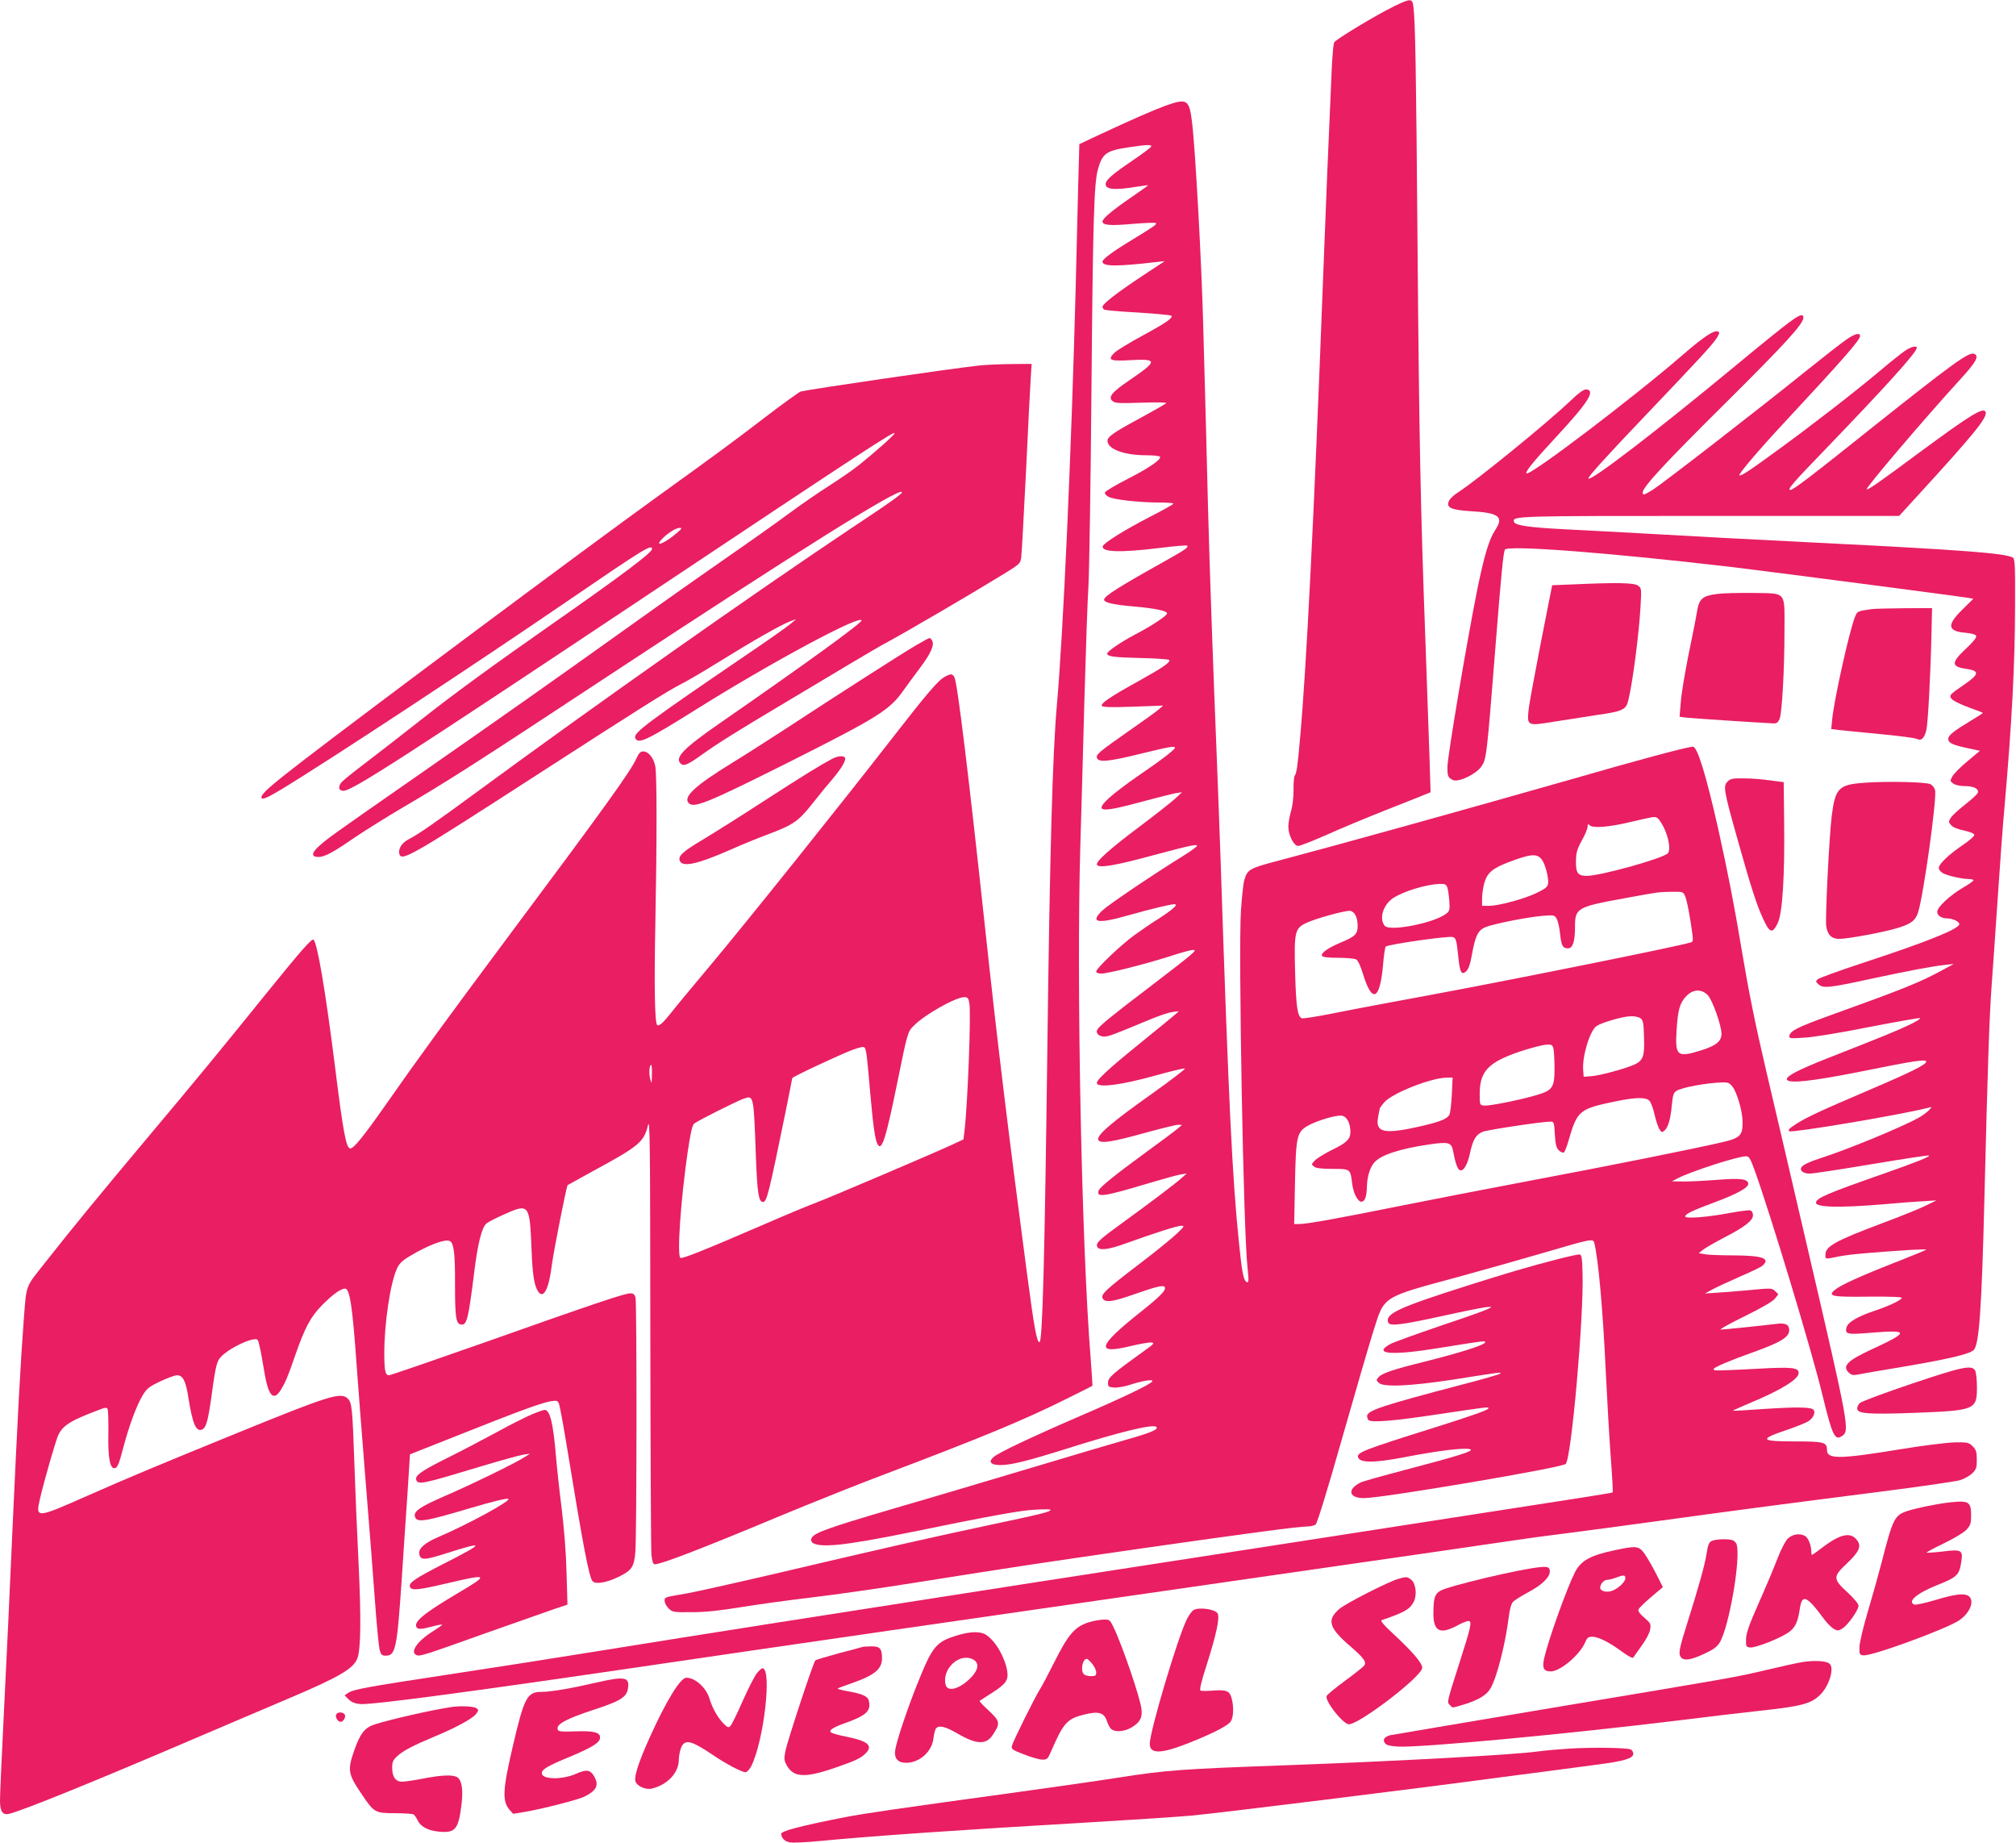 <?xml version="1.0" standalone="no"?>
<!DOCTYPE svg PUBLIC "-//W3C//DTD SVG 20010904//EN"
 "http://www.w3.org/TR/2001/REC-SVG-20010904/DTD/svg10.dtd">
<svg version="1.0" xmlns="http://www.w3.org/2000/svg"
 width="1280pt" height="1170pt" viewBox="0 0 1280 1170"
 preserveAspectRatio="xMidYMid meet">
<g transform="translate(0,1170) scale(0.1,-0.1)"
fill="#e91e63" stroke="none">
<path d="M8851 11660 c-113 -55 -370 -210 -380 -229 -5 -9 -11 -79 -15 -156
-23 -510 -38 -887 -56 -1355 -57 -1505 -105 -2458 -146 -2910 -15 -176 -22
-219 -34 -235 -4 -5 -8 -46 -7 -90 0 -49 -6 -101 -16 -134 -9 -30 -17 -75 -17
-99 0 -54 35 -122 63 -122 11 0 92 32 181 71 88 40 262 112 386 161 124 49
236 93 249 99 l24 10 -7 227 c-4 125 -16 459 -26 742 -30 808 -40 1279 -50
2535 -9 1102 -14 1381 -26 1483 -7 53 -16 54 -123 2z"/>
<path d="M7400 11029 c-81 -30 -210 -86 -441 -194 l-106 -50 -7 -250 c-3 -137
-11 -430 -16 -650 -27 -1043 -79 -2204 -120 -2665 -27 -307 -44 -909 -60
-2165 -17 -1344 -31 -1875 -50 -1875 -17 0 -33 85 -80 440 -121 916 -189 1477
-265 2185 -103 958 -176 1560 -195 1595 -13 24 -22 25 -59 5 -43 -22 -109 -99
-337 -392 -323 -416 -937 -1183 -1159 -1447 -110 -131 -222 -266 -248 -300
-50 -62 -74 -83 -85 -72 -15 16 -19 255 -11 646 10 523 10 929 0 993 -9 54
-43 97 -77 97 -18 0 -28 -11 -43 -44 -34 -78 -208 -320 -810 -1126 -378 -507
-586 -792 -782 -1073 -142 -202 -202 -277 -225 -277 -26 0 -45 100 -99 535
-59 468 -111 775 -135 790 -12 7 -81 -72 -290 -330 -306 -379 -450 -554 -745
-905 -323 -385 -502 -603 -667 -813 -131 -166 -119 -133 -138 -377 -19 -248
-40 -637 -70 -1300 -16 -371 -41 -901 -55 -1176 -14 -276 -25 -529 -25 -562 0
-71 16 -96 58 -86 84 20 541 205 1187 482 193 82 454 194 580 247 326 138 415
190 443 255 23 55 26 252 8 620 -9 184 -21 463 -26 620 -12 349 -16 386 -41
411 -44 44 -110 24 -704 -218 -539 -220 -687 -282 -950 -398 -328 -145 -330
-145 -301 -18 31 131 102 376 118 408 31 58 78 88 245 151 57 22 62 22 67 6 3
-9 5 -80 4 -157 -3 -145 10 -215 37 -215 20 0 29 21 59 135 36 136 82 259 119
323 29 48 41 58 114 93 45 21 93 39 107 39 37 0 56 -36 72 -142 27 -167 48
-217 86 -203 26 10 38 53 59 199 31 229 35 241 79 279 47 40 139 86 185 94 32
5 33 4 43 -43 7 -27 19 -94 28 -149 26 -165 59 -205 107 -128 31 52 43 80 89
213 62 180 101 253 174 326 67 68 118 104 145 104 30 0 47 -112 74 -495 9
-121 33 -440 55 -710 22 -269 49 -616 60 -769 11 -154 25 -297 30 -318 9 -33
15 -38 40 -38 61 0 71 46 100 476 11 164 27 412 37 550 l16 252 316 125 c364
145 518 202 578 212 40 6 44 5 53 -19 5 -15 28 -138 50 -274 104 -635 140
-823 162 -849 18 -22 89 -10 165 27 85 42 99 62 107 160 9 104 10 1577 1 1613
-6 21 -13 27 -34 27 -34 0 -234 -67 -945 -319 -313 -110 -577 -201 -586 -201
-24 0 -30 28 -30 141 0 186 37 439 79 533 14 33 32 51 79 80 119 72 233 115
260 97 24 -15 32 -83 31 -276 0 -208 6 -248 38 -253 37 -5 46 29 84 333 22
180 48 282 76 307 10 9 59 35 109 57 165 74 167 71 179 -224 6 -157 17 -226
41 -262 34 -53 69 12 88 169 12 89 92 496 100 505 1 1 74 41 161 89 292 158
324 185 349 291 13 51 14 -108 15 -1303 1 -749 4 -1389 7 -1423 5 -44 11 -61
21 -61 41 0 299 99 823 318 184 76 463 188 620 247 632 239 903 351 1175 487
88 43 160 80 161 81 1 1 -4 79 -11 172 -58 715 -91 2385 -66 3250 6 198 18
617 26 930 9 314 20 642 26 730 5 88 14 653 19 1255 9 1052 16 1298 41 1385
28 101 53 119 196 140 114 17 143 18 143 6 0 -5 -55 -47 -122 -92 -131 -89
-168 -122 -168 -149 0 -33 59 -38 193 -16 42 7 77 11 77 10 0 -2 -46 -34 -102
-73 -123 -84 -188 -138 -188 -157 0 -24 50 -28 194 -15 76 6 142 9 145 5 8 -8
-13 -22 -152 -107 -124 -75 -187 -122 -187 -138 0 -31 91 -32 345 -2 l50 5
-140 -92 c-157 -104 -255 -179 -255 -197 0 -6 5 -15 11 -19 6 -3 103 -12 215
-18 112 -7 207 -16 211 -20 13 -13 -33 -45 -182 -126 -82 -44 -163 -94 -179
-109 -47 -47 -30 -55 105 -47 171 9 170 -5 -9 -127 -114 -77 -139 -109 -107
-134 17 -13 47 -14 184 -9 103 3 161 2 155 -4 -5 -5 -77 -46 -159 -91 -182
-98 -217 -123 -213 -152 7 -51 111 -87 248 -87 43 0 81 -4 85 -9 10 -17 -68
-71 -207 -142 -75 -38 -139 -77 -142 -84 -3 -9 5 -20 23 -29 33 -18 198 -36
322 -36 49 0 89 -3 89 -7 0 -5 -69 -43 -153 -86 -157 -81 -288 -163 -295 -184
-11 -38 111 -42 356 -12 95 12 176 19 180 15 9 -10 -15 -27 -133 -93 -306
-171 -394 -227 -395 -250 0 -18 61 -32 190 -43 137 -12 210 -28 210 -44 0 -14
-96 -78 -205 -135 -88 -46 -175 -106 -175 -120 0 -18 40 -24 210 -28 96 -2
179 -8 183 -12 13 -13 -42 -50 -200 -138 -169 -93 -237 -139 -227 -154 5 -8
62 -10 198 -5 l191 7 -30 -26 c-16 -14 -98 -73 -182 -131 -197 -138 -216 -154
-208 -176 11 -29 77 -22 276 27 183 45 219 51 219 38 -1 -12 -92 -82 -235
-179 -71 -49 -154 -112 -184 -140 -98 -91 -52 -95 221 -20 90 24 181 47 203
51 l40 6 -44 -41 c-24 -22 -123 -100 -220 -173 -197 -147 -287 -229 -276 -247
13 -22 118 -4 350 59 247 66 285 74 285 61 0 -4 -39 -33 -86 -62 -192 -119
-472 -308 -513 -346 -84 -79 -36 -89 161 -33 153 43 269 71 295 71 27 0 -11
-34 -101 -92 -45 -28 -115 -76 -156 -106 -87 -64 -240 -210 -240 -229 0 -8 12
-13 33 -13 42 0 272 58 433 109 69 23 136 41 148 41 18 -1 16 -5 -18 -35 -21
-19 -137 -109 -259 -202 -237 -180 -317 -245 -330 -269 -12 -22 10 -44 44 -44
28 0 56 11 292 109 55 23 118 44 140 47 l42 5 -26 -23 c-15 -13 -106 -88 -204
-167 -225 -182 -301 -253 -290 -270 16 -26 158 -7 358 48 103 29 193 51 200
48 6 -2 -90 -75 -213 -163 -253 -179 -347 -260 -337 -289 11 -27 86 -15 302
45 99 27 191 50 205 50 l25 -1 -30 -25 c-16 -14 -102 -78 -190 -142 -204 -149
-301 -227 -309 -249 -18 -47 34 -39 307 43 98 29 194 56 215 59 l37 6 -35 -31
c-41 -37 -206 -161 -377 -285 -141 -102 -166 -125 -157 -148 10 -27 69 -21
179 19 200 72 331 113 355 113 23 0 20 -4 -30 -52 -31 -29 -134 -113 -230
-186 -222 -169 -252 -198 -239 -223 15 -29 64 -22 200 26 140 49 186 60 194
46 12 -19 -29 -60 -159 -163 -268 -214 -282 -266 -58 -212 61 15 121 25 134
23 20 -3 13 -11 -47 -53 -199 -143 -230 -170 -230 -201 0 -26 3 -29 38 -32 21
-2 66 6 100 17 83 27 153 38 143 22 -12 -19 -182 -101 -461 -221 -303 -131
-510 -229 -544 -257 -39 -32 -22 -53 41 -53 69 0 168 25 418 103 341 108 552
159 572 139 15 -15 -30 -35 -177 -77 -71 -20 -353 -103 -625 -185 -272 -81
-657 -196 -855 -253 -466 -137 -535 -163 -535 -203 0 -37 93 -44 256 -19 134
20 245 41 679 130 250 50 405 77 478 81 59 4 107 4 107 0 0 -13 -54 -26 -403
-100 -383 -82 -624 -136 -1342 -305 -258 -60 -513 -117 -565 -126 -146 -25
-140 -23 -140 -48 0 -13 12 -34 26 -48 24 -23 32 -24 147 -23 86 0 178 10 312
32 105 17 308 45 452 62 145 17 446 60 670 96 656 104 765 120 1423 215 680
97 995 139 1050 139 20 0 44 6 53 12 10 9 70 201 167 543 83 292 173 600 200
686 72 225 47 210 545 345 171 47 416 116 545 154 299 88 306 89 313 58 25
-101 54 -421 72 -808 8 -168 22 -410 31 -537 10 -128 16 -235 13 -237 -2 -2
-125 -22 -274 -45 -590 -92 -2507 -389 -3485 -540 -1235 -192 -2001 -312
-2670 -420 -272 -44 -706 -112 -965 -151 -521 -79 -599 -94 -634 -116 l-23
-16 25 -25 c18 -18 39 -27 74 -30 72 -7 735 82 1923 257 803 118 1805 263
3765 545 781 112 1512 218 1625 235 113 17 279 39 370 50 91 12 343 45 560 75
515 71 822 111 1395 184 259 33 493 67 520 75 28 9 63 29 79 45 24 25 28 37
27 87 0 48 -5 62 -26 83 -24 24 -32 26 -113 25 -48 -1 -201 -20 -342 -43 -389
-64 -470 -65 -470 -6 0 50 -17 55 -206 55 -220 0 -228 13 -46 74 56 19 115 43
132 53 30 18 48 52 36 72 -12 19 -94 21 -301 8 -115 -8 -211 -14 -213 -12 -1
1 44 21 100 45 201 83 318 154 318 194 0 35 -40 40 -267 27 -260 -13 -273 -14
-273 -2 0 11 102 54 256 109 170 61 224 94 224 138 0 36 -24 48 -83 40 -88
-11 -331 -36 -352 -36 -11 0 57 38 151 84 109 54 179 94 193 112 l22 28 -20
20 c-20 19 -25 20 -158 7 -76 -7 -172 -15 -213 -17 l-75 -5 50 27 c28 15 106
51 174 81 68 29 133 60 143 70 50 45 -2 63 -186 64 -78 0 -159 3 -181 7 l-39
7 26 21 c15 12 76 47 135 78 132 68 183 108 183 142 0 14 -7 27 -15 30 -8 4
-66 -4 -128 -15 -139 -27 -287 -39 -287 -23 0 16 44 37 192 92 136 51 208 90
208 115 0 31 -49 37 -190 26 -75 -6 -172 -11 -215 -11 l-80 1 37 19 c81 43
381 140 434 140 19 0 27 -13 54 -87 102 -284 361 -1139 431 -1428 64 -263 79
-293 127 -259 46 32 38 76 -207 1129 -156 670 -236 1015 -280 1200 -69 295
-109 495 -151 746 -51 305 -88 493 -150 774 -77 343 -133 525 -161 525 -32 0
-326 -78 -783 -210 -676 -193 -1483 -417 -1851 -514 -183 -48 -195 -55 -215
-124 -6 -20 -15 -106 -21 -191 -17 -251 16 -2058 42 -2270 10 -85 7 -103 -12
-84 -15 15 -25 71 -43 248 -42 412 -65 874 -116 2420 -6 171 -17 472 -25 670
-25 618 -44 1165 -55 1570 -10 422 -15 586 -31 1175 -10 383 -50 1108 -70
1270 -18 150 -31 158 -169 109z m3165 -4584 c33 -70 43 -146 23 -163 -42 -35
-429 -142 -513 -142 -57 0 -70 18 -69 95 1 52 7 74 37 129 21 37 37 76 37 88
0 17 3 19 12 10 20 -20 114 -14 247 17 169 39 164 39 183 29 9 -4 28 -33 43
-63z m-776 -201 c22 -28 45 -116 40 -154 -3 -20 -18 -32 -72 -58 -78 -38 -240
-82 -303 -82 l-44 0 0 48 c0 27 7 72 15 100 19 62 52 90 151 128 142 54 182
58 213 18z m-600 -176 c5 -13 10 -51 13 -86 4 -58 2 -65 -20 -82 -75 -59 -358
-115 -390 -77 -37 44 -11 133 52 175 65 44 214 89 299 91 30 1 39 -3 46 -21z
m1509 -54 c12 -24 33 -134 47 -241 6 -44 4 -52 -12 -56 -93 -28 -1195 -249
-1673 -337 -212 -39 -474 -88 -582 -110 -109 -22 -204 -37 -212 -34 -28 11
-37 71 -43 289 -7 257 -2 280 66 314 52 27 254 83 283 79 29 -4 48 -42 48 -95
0 -53 -16 -68 -109 -107 -81 -34 -127 -67 -117 -84 5 -8 41 -12 102 -12 53 0
104 -5 114 -10 12 -6 28 -41 44 -93 58 -189 107 -167 127 56 5 61 13 114 17
118 15 14 391 68 424 61 22 -4 26 -18 37 -125 10 -102 21 -121 52 -91 13 14
25 47 34 101 22 124 39 158 88 178 53 21 258 62 358 71 74 6 78 6 92 -17 8
-13 18 -55 22 -94 8 -78 17 -95 50 -95 31 0 45 43 45 135 0 121 11 128 320
184 220 40 205 38 291 40 72 1 76 0 87 -25z m145 -631 c30 -32 87 -193 87
-245 0 -47 -32 -74 -121 -103 -161 -51 -174 -41 -164 125 8 129 20 173 61 216
42 45 97 48 137 7z m-4688 -55 c11 -65 -11 -631 -31 -807 l-7 -54 -84 -39
c-136 -62 -772 -333 -848 -361 -38 -14 -191 -77 -340 -142 -375 -162 -513
-217 -525 -210 -22 14 1 357 45 664 20 134 30 179 43 189 26 20 268 141 312
157 66 23 65 28 79 -360 9 -240 18 -295 45 -295 25 0 37 51 146 583 22 109 40
201 40 203 0 8 312 154 384 180 53 19 71 22 77 12 10 -16 15 -62 34 -283 18
-205 31 -299 46 -327 27 -51 53 29 129 404 62 304 63 309 103 348 69 70 265
180 319 180 23 0 27 -5 33 -42z m4261 -92 c16 -12 20 -29 22 -116 5 -124 -5
-152 -61 -178 -58 -26 -223 -71 -277 -74 l-45 -3 -3 40 c-8 88 43 254 85 282
35 23 170 62 219 62 22 1 49 -5 60 -13z m-552 -197 c3 -17 6 -73 6 -124 0
-116 -13 -136 -106 -164 -95 -30 -308 -73 -341 -69 -28 3 -28 3 -28 78 1 123
43 180 180 237 76 32 214 72 251 72 27 1 32 -3 38 -30z m-5725 -161 c-1 -61
-1 -62 -11 -25 -9 34 -5 87 7 87 3 0 5 -28 4 -62z m5079 -126 c-3 -60 -10
-118 -16 -129 -15 -27 -63 -46 -203 -77 -150 -34 -223 -35 -243 -3 -11 17 -12
33 -6 67 5 25 9 48 10 52 0 4 13 22 29 41 52 58 296 155 395 156 l39 1 -5
-108z m1781 51 c30 -37 64 -156 65 -223 1 -88 -15 -104 -126 -130 -184 -43
-733 -153 -1223 -245 -275 -52 -646 -124 -825 -160 -381 -77 -591 -115 -639
-115 l-34 0 5 258 c6 299 12 326 82 366 53 31 177 68 213 64 33 -4 55 -42 57
-99 1 -50 -22 -73 -120 -120 -44 -22 -91 -51 -105 -65 -24 -25 -24 -26 -5 -40
14 -10 49 -14 118 -14 112 0 112 0 123 -92 8 -66 38 -121 62 -116 21 4 31 36
32 103 2 58 21 118 48 147 42 47 162 86 346 113 122 18 142 13 152 -37 14 -77
29 -120 43 -126 24 -9 49 32 66 111 19 86 37 114 81 133 31 12 375 64 429 64
22 0 24 -4 28 -81 4 -64 9 -84 25 -101 12 -11 26 -17 32 -14 6 4 20 39 31 79
55 189 67 198 304 247 124 25 187 26 209 2 9 -10 24 -49 32 -87 9 -39 23 -81
31 -93 14 -22 17 -22 33 -8 23 21 38 73 46 164 6 59 11 76 29 87 34 22 188 51
293 54 34 1 45 -4 62 -26z"/>
<path d="M11359 9653 c-35 -25 -190 -150 -344 -278 -508 -420 -913 -730 -930
-713 -7 7 115 142 374 413 326 342 421 444 444 484 16 28 16 32 3 37 -24 9
-91 -35 -221 -148 -317 -274 -974 -773 -993 -753 -10 9 46 78 190 233 201 217
249 292 191 300 -16 2 -45 -18 -105 -75 -142 -136 -602 -510 -710 -578 -26
-16 -52 -41 -58 -54 -20 -43 12 -58 137 -66 180 -10 212 -35 158 -117 -41 -62
-71 -163 -116 -383 -68 -340 -189 -1060 -189 -1124 0 -52 3 -63 23 -76 18 -12
30 -12 62 -4 48 14 108 51 129 81 34 49 35 56 91 763 36 456 50 599 60 616 19
30 669 -20 1445 -111 226 -27 1414 -182 1497 -195 l32 -6 -69 -68 c-101 -99
-96 -138 21 -148 40 -4 63 -11 66 -20 4 -10 -20 -39 -66 -82 -95 -89 -94 -114
10 -128 78 -12 74 -34 -16 -96 -99 -68 -103 -72 -81 -96 10 -11 58 -34 107
-52 49 -17 89 -33 89 -35 0 -1 -35 -24 -77 -49 -109 -66 -143 -93 -143 -115 0
-26 25 -38 121 -59 l80 -17 -80 -67 c-45 -37 -88 -81 -96 -97 -14 -27 -14 -30
7 -44 13 -10 43 -16 73 -16 57 0 92 -18 82 -43 -3 -9 -39 -42 -80 -74 -41 -32
-82 -70 -91 -84 -15 -25 -15 -28 2 -47 10 -13 42 -26 82 -34 43 -10 65 -19 65
-29 0 -7 -31 -35 -70 -61 -93 -63 -155 -123 -155 -147 0 -12 11 -26 28 -35 32
-16 121 -36 162 -36 17 0 30 -4 30 -8 0 -4 -30 -26 -67 -47 -83 -49 -163 -123
-163 -153 0 -24 27 -42 64 -42 33 0 76 -20 76 -36 0 -30 -197 -110 -620 -249
-146 -48 -272 -94 -280 -102 -13 -13 -12 -16 8 -33 30 -25 68 -21 352 41 240
51 362 74 450 84 l55 6 -70 -38 c-147 -80 -242 -118 -725 -292 -198 -72 -242
-94 -249 -126 -3 -17 4 -18 95 -12 57 3 230 31 409 67 171 33 317 59 325 57 8
-2 -25 -23 -75 -46 -84 -40 -145 -64 -515 -210 -179 -71 -255 -110 -255 -131
0 -31 151 -16 470 48 336 68 415 80 415 63 0 -19 -97 -67 -355 -177 -327 -140
-402 -175 -471 -219 -45 -29 -54 -39 -43 -46 20 -11 688 101 874 147 l30 7
-19 -22 c-11 -11 -40 -33 -65 -47 -105 -58 -440 -197 -616 -254 -112 -36 -146
-59 -125 -84 7 -9 28 -16 49 -16 21 0 199 27 396 60 197 33 360 58 363 55 7
-7 -72 -39 -273 -110 -373 -130 -445 -161 -445 -190 0 -29 149 -33 425 -10 99
9 216 18 260 20 l80 5 -70 -34 c-38 -19 -162 -69 -275 -111 -298 -112 -360
-147 -360 -200 0 -29 -4 -29 85 -11 64 13 185 24 460 42 55 3 98 4 95 1 -3 -3
-90 -39 -195 -80 -220 -86 -350 -145 -385 -175 -48 -40 -21 -46 216 -43 148 1
214 -2 209 -9 -10 -16 -83 -51 -174 -81 -109 -37 -169 -73 -177 -105 -11 -45
2 -47 170 -33 228 18 227 3 -9 -106 -158 -73 -191 -108 -145 -150 14 -13 28
-16 52 -11 18 4 152 27 297 51 282 48 410 78 441 104 36 29 52 254 70 986 20
815 31 1133 45 1325 8 107 26 366 40 575 14 209 32 457 41 550 49 560 67 908
68 1298 1 241 -1 289 -13 297 -46 28 -319 49 -1246 95 -385 19 -851 44 -1035
55 -184 10 -437 24 -563 30 -227 12 -317 24 -324 47 -13 38 1 38 1243 38
l1202 0 128 140 c349 381 434 486 421 520 -13 33 -97 -19 -417 -255 -260 -193
-331 -242 -338 -236 -8 9 372 455 597 701 99 108 119 146 85 159 -34 13 -135
-61 -631 -455 -399 -319 -517 -409 -535 -409 -23 0 10 39 210 246 400 415 592
628 592 656 0 16 -37 7 -75 -19 -22 -15 -94 -72 -160 -128 -153 -129 -433
-346 -645 -500 -182 -133 -238 -170 -246 -162 -8 7 124 162 287 337 375 403
479 522 479 547 0 24 -36 14 -92 -26 -31 -22 -148 -113 -260 -203 -296 -239
-905 -710 -964 -747 -58 -35 -64 -37 -64 -17 0 34 141 186 520 562 384 381
500 508 500 547 0 28 -24 20 -91 -30z"/>
<path d="M6210 9379 c-182 -20 -1056 -148 -1125 -164 -11 -3 -114 -77 -230
-166 -198 -152 -303 -229 -690 -508 -425 -306 -1829 -1352 -2252 -1678 -195
-150 -253 -202 -253 -224 0 -19 31 -7 121 47 286 172 1245 803 1839 1210 465
318 520 352 520 319 0 -23 -196 -170 -640 -480 -365 -255 -616 -438 -814 -594
-116 -92 -274 -214 -351 -273 -77 -58 -151 -117 -164 -131 -27 -30 -22 -57 10
-57 54 0 375 207 1924 1239 1392 928 1575 1047 1575 1031 0 -10 -120 -117
-225 -201 -38 -31 -124 -90 -190 -132 -66 -42 -181 -121 -255 -176 -74 -55
-247 -178 -385 -273 -137 -95 -414 -290 -615 -434 -507 -362 -796 -566 -1375
-969 -542 -377 -562 -392 -617 -443 -41 -39 -40 -62 3 -62 40 0 91 27 233 125
67 45 203 130 303 189 273 159 484 294 1283 821 1204 793 1862 1206 1886 1182
8 -8 -63 -59 -330 -236 -600 -401 -1596 -1101 -2354 -1658 -287 -211 -386
-279 -448 -311 -43 -22 -68 -62 -58 -94 15 -47 74 -13 879 507 646 417 823
529 912 574 35 17 145 82 245 144 206 128 383 229 443 252 l40 15 -34 -29
c-18 -16 -151 -110 -295 -207 -613 -418 -705 -486 -693 -518 17 -43 70 -18
389 182 481 301 1048 605 1048 563 0 -17 -360 -278 -900 -652 -234 -162 -290
-221 -246 -258 19 -16 46 -4 136 61 95 68 224 149 525 328 132 79 317 189 410
245 94 56 206 122 250 145 106 57 525 302 696 407 136 83 137 83 143 125 3 24
17 275 31 558 13 283 27 550 30 593 l5 77 -132 -1 c-73 -1 -167 -5 -208 -10z
m-1910 -1060 c-73 -65 -150 -97 -99 -43 34 37 90 73 114 73 17 0 14 -5 -15
-30z"/>
<path d="M9980 7990 l-125 -5 -72 -365 c-39 -201 -75 -394 -78 -430 -10 -98
-7 -99 163 -71 76 12 197 31 270 42 163 23 186 34 200 91 28 114 68 420 78
597 7 116 6 118 -17 134 -25 18 -135 20 -419 7z"/>
<path d="M10906 7930 c-98 -12 -118 -30 -132 -116 -6 -38 -30 -159 -53 -269
-22 -111 -45 -244 -49 -298 l-8 -97 31 -4 c21 -4 471 -34 565 -38 20 -1 28 5
39 28 15 34 31 311 31 560 0 256 16 236 -198 240 -86 1 -188 -1 -226 -6z"/>
<path d="M11880 7833 c-89 -13 -88 -13 -103 -51 -35 -88 -132 -523 -144 -648
l-6 -62 49 -6 c27 -3 145 -15 262 -26 118 -11 223 -25 234 -31 27 -14 46 5 59
57 10 45 26 340 32 597 l4 177 -181 -1 c-100 -1 -192 -3 -206 -6z"/>
<path d="M5815 7603 c-80 -46 -506 -319 -837 -536 -97 -63 -247 -159 -335
-213 -226 -139 -305 -211 -272 -250 31 -38 115 -4 634 256 571 287 644 333
731 457 27 37 75 104 108 147 66 88 89 141 75 168 -5 10 -13 18 -17 18 -4 0
-43 -21 -87 -47z"/>
<path d="M5285 6884 c-77 -41 -191 -111 -435 -269 -146 -95 -321 -205 -388
-245 -126 -75 -158 -104 -146 -134 17 -43 113 -22 324 71 69 31 170 72 226 93
174 65 203 85 301 210 37 47 90 112 119 145 56 66 88 120 79 135 -9 15 -46 11
-80 -6z"/>
<path d="M10969 6739 c-29 -29 -25 -54 60 -357 90 -321 126 -431 168 -520 40
-86 57 -90 90 -22 30 60 45 294 41 640 l-3 255 -85 11 c-47 7 -122 13 -167 13
-72 1 -86 -2 -104 -20z"/>
<path d="M11835 6731 c-161 -12 -183 -34 -205 -211 -16 -127 -42 -651 -35
-698 8 -57 34 -82 84 -82 53 0 291 44 372 70 83 25 112 48 128 100 36 121 120
725 107 775 -3 13 -16 30 -29 37 -26 14 -273 20 -422 9z"/>
<path d="M9883 3705 c-178 -46 -307 -84 -563 -165 -441 -140 -527 -180 -506
-235 9 -25 80 -17 356 44 400 87 397 76 -18 -63 -158 -54 -306 -107 -327 -119
-113 -64 14 -73 318 -23 280 45 287 46 287 36 0 -17 -155 -66 -390 -125 -191
-47 -264 -72 -286 -96 -17 -19 -17 -21 0 -37 29 -29 202 -21 476 21 311 49
305 48 294 37 -5 -5 -115 -37 -244 -70 -503 -132 -600 -164 -600 -199 0 -11 5
-23 11 -27 24 -15 167 -3 424 36 349 52 335 50 335 40 0 -10 -91 -43 -355
-126 -430 -135 -478 -154 -473 -182 8 -39 97 -40 291 -3 221 43 387 63 422 51
27 -10 -79 -43 -407 -129 -148 -39 -278 -75 -290 -82 -87 -44 -74 -99 22 -99
117 0 1257 193 1281 217 36 36 115 929 107 1208 -2 97 -6 120 -18 122 -8 1
-75 -13 -147 -32z"/>
<path d="M12137 2916 c-169 -57 -317 -112 -328 -122 -11 -10 -19 -27 -17 -38
4 -30 75 -35 353 -25 396 15 407 19 407 162 0 47 -5 94 -11 106 -21 38 -77 27
-404 -83z"/>
<path d="M3380 2723 c-36 -15 -135 -64 -220 -111 -85 -46 -229 -122 -320 -167
-168 -84 -207 -112 -197 -140 13 -32 42 -25 419 89 120 36 237 68 260 72 l43
6 -33 -21 c-60 -39 -344 -177 -502 -245 -166 -72 -206 -100 -195 -135 12 -38
64 -30 345 54 146 43 242 67 248 60 14 -14 -260 -163 -441 -240 -90 -39 -130
-73 -125 -108 7 -43 29 -43 182 6 239 76 234 63 -24 -68 -184 -94 -227 -123
-217 -148 10 -26 51 -21 243 24 254 60 261 54 68 -60 -225 -133 -290 -187
-269 -221 9 -14 31 -13 99 5 33 9 61 14 63 12 2 -2 -23 -20 -55 -40 -103 -64
-153 -136 -106 -154 21 -8 47 0 444 142 190 67 383 135 429 151 l84 28 -6 206
c-3 125 -16 283 -31 405 -14 110 -30 259 -36 330 -18 214 -38 296 -73 295 -6
0 -41 -12 -77 -27z"/>
<path d="M12380 2163 c-76 -8 -208 -35 -268 -54 -84 -28 -93 -46 -167 -334
-20 -77 -59 -216 -87 -310 -28 -94 -51 -192 -52 -220 -1 -47 1 -50 25 -53 54
-6 523 166 608 222 56 38 88 96 75 135 -15 41 -76 40 -223 -5 -67 -20 -128
-33 -136 -30 -47 18 13 71 140 122 135 54 146 65 159 160 9 64 -4 70 -121 55
-53 -6 -98 -9 -100 -7 -3 2 46 29 109 59 64 31 126 68 143 86 26 29 30 39 30
92 0 86 -15 95 -135 82z"/>
<path d="M11351 1933 c-16 -16 -44 -71 -66 -128 -21 -55 -74 -181 -118 -280
-62 -140 -80 -191 -81 -230 -1 -47 0 -50 26 -53 31 -4 183 55 240 93 45 30 63
67 75 150 14 100 43 88 156 -65 18 -24 45 -51 60 -60 24 -13 29 -13 54 2 35
21 102 116 103 144 0 13 -26 45 -70 86 -93 85 -93 100 -5 182 76 72 93 107 70
143 -40 61 -106 49 -221 -38 -35 -27 -66 -49 -69 -49 -3 0 -5 11 -5 24 0 37
-20 86 -40 96 -35 19 -80 11 -109 -17z"/>
<path d="M10873 1920 c-23 -9 -28 -21 -39 -90 -9 -62 -54 -221 -121 -433 -46
-145 -54 -184 -47 -205 14 -38 59 -35 155 10 56 26 81 44 97 70 60 97 136 537
108 625 -4 12 -17 24 -29 27 -31 8 -98 6 -124 -4z"/>
<path d="M10251 1859 c-153 -32 -214 -66 -251 -139 -51 -100 -166 -420 -195
-543 -15 -65 -5 -87 41 -87 60 0 185 105 218 184 13 30 20 36 46 36 38 0 106
-34 189 -95 35 -26 66 -43 70 -38 3 5 28 39 54 76 28 38 51 82 54 103 6 35 3
41 -37 75 -28 24 -41 42 -37 52 3 9 39 44 80 79 l75 63 -43 85 c-24 47 -57
104 -74 128 -36 49 -51 51 -190 21z m69 -177 c0 -25 -50 -70 -90 -82 -34 -10
-70 1 -70 21 0 23 22 49 43 50 12 0 38 7 57 14 48 19 60 18 60 -3z"/>
<path d="M9780 1752 c-121 -10 -581 -119 -635 -150 -35 -21 -43 -44 -44 -137
-2 -120 40 -143 149 -85 30 17 63 30 73 30 25 0 18 -33 -58 -270 -79 -247 -79
-245 -59 -264 19 -19 9 -19 75 0 103 30 157 62 183 107 40 69 94 281 115 450
6 50 16 86 27 98 10 11 53 38 96 61 84 44 138 95 138 132 0 27 -11 33 -60 28z"/>
<path d="M8880 1678 c-65 -18 -335 -156 -377 -192 -80 -70 -66 -119 70 -236
88 -76 106 -102 87 -125 -7 -8 -62 -52 -122 -96 -60 -44 -112 -87 -115 -95
-11 -30 91 -164 137 -179 51 -16 470 303 470 358 0 31 -64 105 -193 224 -50
46 -74 75 -65 78 148 51 180 70 204 117 22 43 14 116 -16 140 -25 20 -30 20
-80 6z"/>
<path d="M7577 1479 c-9 -6 -28 -31 -41 -57 -58 -115 -236 -713 -236 -792 0
-66 72 -64 249 6 155 62 246 109 265 136 18 26 21 96 5 150 -12 45 -33 53
-124 46 -34 -3 -68 -3 -73 1 -7 4 6 60 39 161 61 192 85 301 70 328 -15 27
-118 42 -154 21z"/>
<path d="M6928 1406 c-101 -27 -141 -72 -238 -265 -34 -68 -73 -142 -87 -164
-34 -54 -171 -330 -178 -359 -5 -21 1 -26 77 -55 46 -18 98 -33 116 -33 31 0
35 4 58 58 76 175 100 202 207 228 92 23 127 13 145 -41 7 -22 20 -46 29 -52
26 -20 83 -15 127 11 54 32 71 63 63 120 -11 79 -123 406 -178 519 -21 43 -26
47 -58 46 -20 0 -57 -6 -83 -13z m6 -267 c14 -17 26 -41 26 -55 0 -21 -5 -24
-33 -24 -18 0 -38 5 -45 12 -24 24 -9 98 19 98 4 0 19 -14 33 -31z"/>
<path d="M6085 1321 c-143 -43 -163 -66 -263 -316 -62 -156 -125 -343 -137
-408 -11 -56 13 -87 68 -87 86 0 165 71 174 157 3 26 10 54 16 61 18 22 59 13
136 -32 121 -71 183 -73 225 -8 48 73 46 85 -25 152 -35 32 -62 60 -59 63 3 2
37 25 77 50 90 57 107 82 98 139 -14 87 -74 191 -134 230 -33 23 -98 22 -176
-1z m89 -153 c51 -23 39 -77 -30 -137 -65 -57 -129 -69 -140 -26 -25 99 84
203 170 163z"/>
<path d="M5475 1245 c-5 -2 -73 -20 -150 -40 -77 -21 -144 -41 -148 -45 -13
-11 -174 -501 -189 -570 -11 -54 -10 -64 6 -94 43 -80 115 -84 307 -18 136 47
166 61 199 96 43 47 7 75 -128 102 -44 9 -86 20 -93 25 -22 13 6 33 95 64 128
46 158 76 142 140 -7 28 -42 43 -137 60 -41 7 -67 15 -59 18 8 4 49 18 90 33
143 50 190 89 190 157 0 62 -13 77 -68 76 -26 0 -51 -2 -57 -4z"/>
<path d="M11448 1150 c-32 -5 -133 -27 -225 -49 -212 -50 -205 -48 -1384 -245
-542 -91 -998 -168 -1012 -171 -37 -10 -50 -28 -34 -50 10 -13 32 -19 83 -22
129 -9 1062 78 1789 167 176 22 404 49 507 60 261 28 324 44 381 98 60 56 96
174 63 201 -21 18 -94 22 -168 11z"/>
<path d="M4805 1078 c-14 -18 -55 -98 -90 -177 -35 -80 -70 -151 -78 -158 -11
-12 -18 -9 -41 14 -38 37 -73 100 -91 159 -20 70 -91 134 -147 134 -38 0 -128
-147 -231 -375 -70 -155 -101 -249 -93 -281 8 -31 64 -57 104 -48 100 24 172
101 172 184 0 22 7 56 14 75 24 57 62 49 203 -46 82 -56 183 -109 207 -109 8
0 24 17 35 37 81 159 134 623 72 623 -6 0 -22 -15 -36 -32z"/>
<path d="M3790 1020 c-164 -38 -292 -60 -353 -60 -90 0 -109 -35 -181 -345
-64 -273 -68 -348 -22 -402 l24 -27 73 12 c108 18 343 78 381 98 78 39 93 74
58 132 -24 38 -48 41 -113 12 -88 -39 -217 -37 -217 4 0 24 36 46 180 105 145
61 190 90 190 122 0 30 -37 41 -129 39 -134 -4 -141 -3 -141 20 0 29 67 63
225 115 169 55 211 80 221 131 15 79 -16 85 -196 44z"/>
<path d="M2860 863 c-130 -20 -387 -79 -483 -110 -61 -20 -91 -58 -128 -165
-44 -126 -40 -149 50 -281 76 -113 83 -117 210 -117 58 0 111 -4 117 -8 6 -4
17 -20 25 -36 20 -43 69 -68 144 -74 96 -7 116 17 135 172 12 98 2 159 -30
176 -29 15 -99 12 -212 -10 -57 -11 -117 -20 -135 -20 -41 0 -63 30 -63 88 0
37 5 49 32 74 36 34 104 69 233 123 132 54 243 114 266 143 19 25 19 27 3 39
-17 12 -105 16 -164 6z"/>
<path d="M2134 815 c-7 -16 12 -45 29 -45 18 0 36 34 25 47 -14 18 -47 16 -54
-2z"/>
<path d="M9965 600 c-66 -4 -156 -12 -200 -18 -146 -21 -884 -61 -1580 -87
-693 -25 -776 -31 -1090 -80 -121 -19 -402 -59 -625 -90 -802 -110 -977 -136
-1103 -160 -281 -55 -407 -88 -407 -106 0 -25 23 -49 54 -54 18 -4 107 0 197
9 321 31 914 72 1677 116 288 17 594 37 680 45 188 18 1347 161 1977 245 248
32 518 68 601 79 168 22 224 39 224 69 0 11 -8 23 -17 27 -28 11 -255 14 -388
5z"/>
</g>
</svg>
